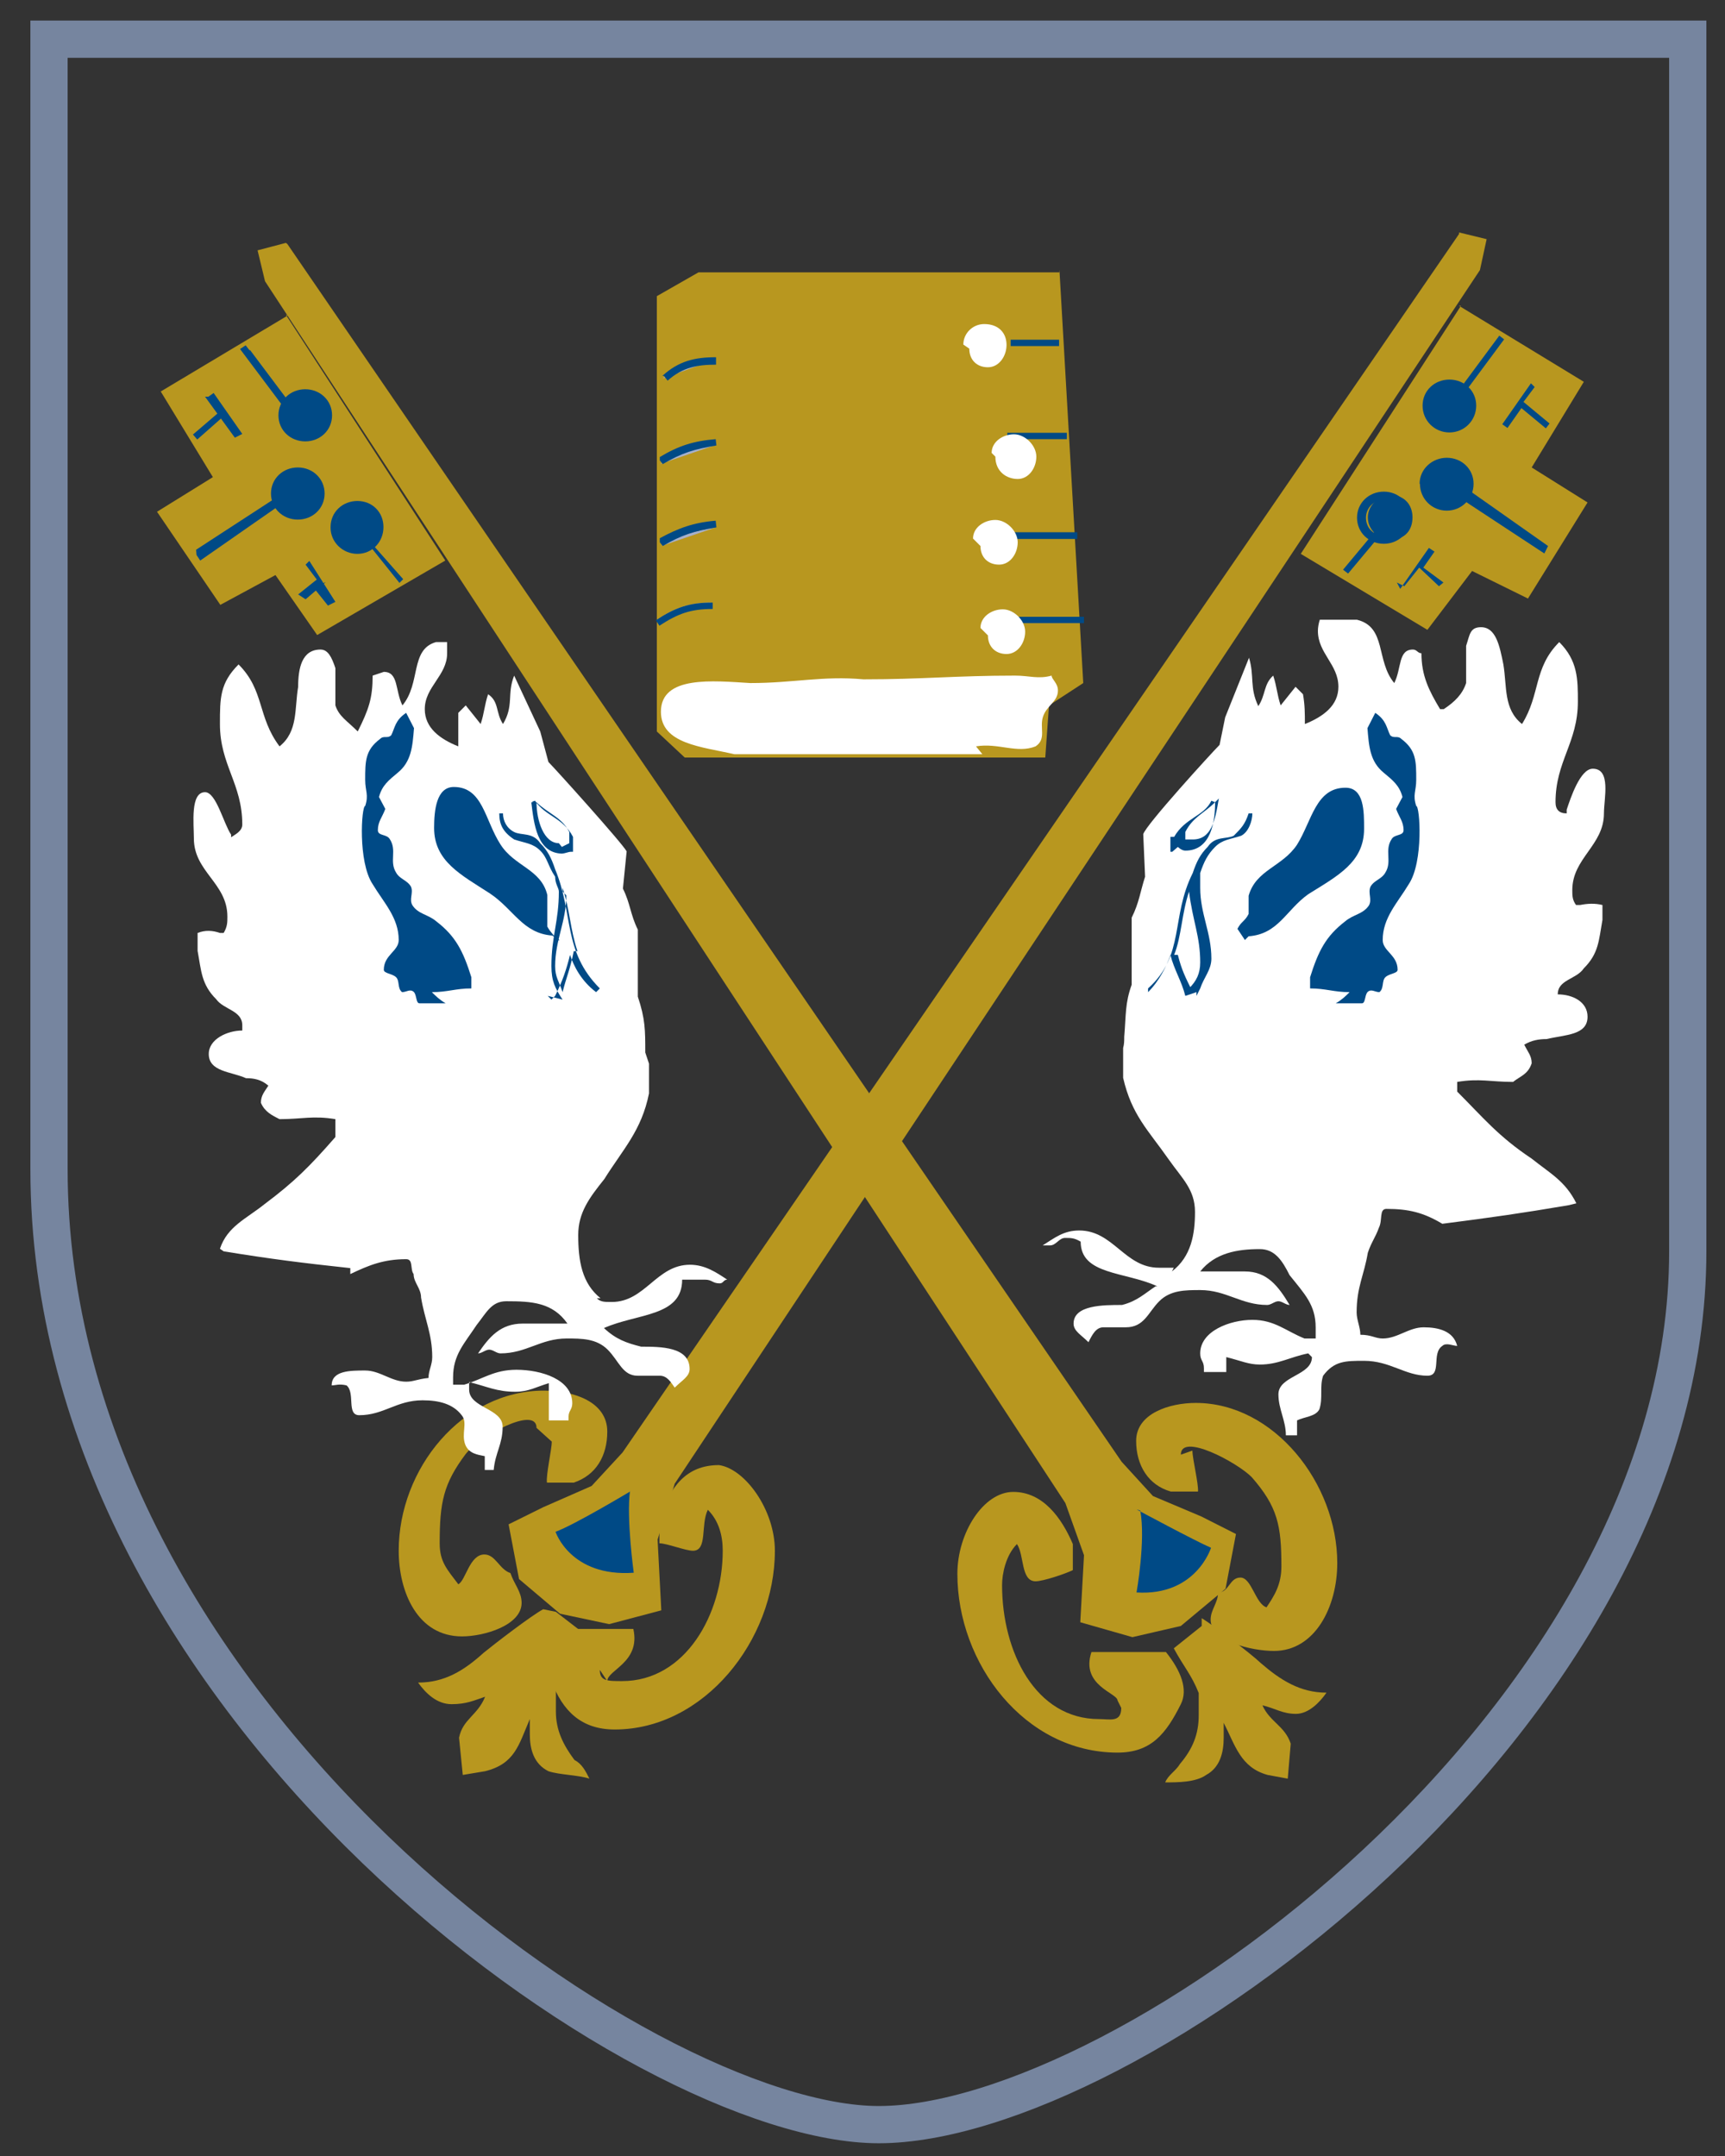 <?xml version="1.0" encoding="UTF-8"?>
<svg width="44px" height="55px" viewBox="0 0 44 55" version="1.1" xmlns="http://www.w3.org/2000/svg" xmlns:xlink="http://www.w3.org/1999/xlink">
    <rect x="0" y="0" width="44" height="55" fill="#333333" stroke="none"/>
    <!-- Generator: Sketch 58 (84663) - https://sketch.com -->
    <title>brighton-college-crest--transparent-bg</title>
    <desc>Created with Sketch.</desc>
    <g id="Symbols" stroke="none" stroke-width="1" fill="none" fill-rule="evenodd">
        <g id="Footer" transform="translate(-139, -41)">
            <g id="Group-5" transform="translate(128, 34)">
                <g id="brighton-college-crest--transparent-bg" transform="translate(12.25, 8)">
                    <path d="M0,28.823 L0,0 L41.8,0 L41.8,30.922 C41.8,42.845 27.455,53.2 21.166,53.2 C15.143,53.2 0,42.626 0,28.823" id="Path" stroke="#76859F" stroke-width="0.95"></path>
                    <path d="M35.967,4.968 L14.63,36.052 L13.841,36.907 L12.606,37.449 L11.723,37.886 L11.989,39.282 L13.034,40.166 L14.288,40.432 L15.618,40.08 L15.523,38.275 L15.96,36.85 L36.499,5.89 L36.67,5.101 L35.967,4.93 M25.773,5.88 L26.381,16.425 L25.507,16.995 L25.412,18.325 L16.216,18.325 L15.504,17.66 L15.504,6.555 L16.568,5.947 L25.783,5.947" id="Shape" fill="#B8971F" fill-rule="nonzero"></path>
                    <path d="M35.967,6.802 L39.149,8.74 L37.819,10.925 L39.244,11.818 L37.724,14.269 L36.299,13.566 L35.159,15.067 L31.929,13.129 L36.014,6.802 M6.089,7.049 L2.85,8.987 L4.18,11.172 L2.755,12.055 L4.37,14.43 L5.776,13.67 L6.84,15.2 L10.108,13.3 L6.042,7.03" id="Shape" fill="#B8971F" fill-rule="nonzero"></path>
                    <path d="M23.807,18.24 L17.48,18.24 C16.663,18.05 15.608,17.983 15.608,17.157 C15.608,16.226 16.938,16.368 17.888,16.425 C19,16.425 19.741,16.235 20.776,16.33 C22.277,16.33 23.132,16.235 24.643,16.235 C25.004,16.235 25.232,16.33 25.574,16.235 C25.574,16.33 25.735,16.425 25.735,16.615 C25.735,16.9 25.45,16.995 25.355,17.28 C25.26,17.565 25.45,17.85 25.165,18.04 C24.69,18.23 24.215,17.945 23.645,18.04" id="Path" fill="#FFFFFF" fill-rule="nonzero"></path>
                    <path d="M35.15,9.357 C35.15,9.044 35.406,8.787 35.72,8.787 C36.033,8.787 36.29,9.044 36.29,9.357 C36.29,9.661 36.033,9.927 35.72,9.927 C35.406,9.927 35.15,9.661 35.15,9.357" id="Path" fill="#004A86" fill-rule="nonzero"></path>
                    <path d="M35.036,9.348 C35.036,8.968 35.34,8.683 35.72,8.683 C36.1,8.683 36.404,8.968 36.404,9.348 C36.404,9.728 36.1,10.032 35.72,10.032 C35.34,10.032 35.036,9.728 35.036,9.348 M35.264,9.348 C35.264,9.604 35.454,9.804 35.72,9.804 C35.976,9.804 36.176,9.614 36.176,9.348 C36.176,9.101 35.986,8.901 35.72,8.901 C35.463,8.901 35.264,9.091 35.264,9.348 M35.074,11.343 C35.074,11.039 35.34,10.773 35.644,10.773 C35.967,10.773 36.214,11.039 36.214,11.343 C36.214,11.656 35.967,11.913 35.644,11.913 C35.34,11.913 35.074,11.656 35.074,11.343" id="Shape" fill="#004A86" fill-rule="nonzero"></path>
                    <path d="M34.96,11.343 C34.96,10.963 35.283,10.678 35.653,10.678 C36.033,10.678 36.337,10.963 36.337,11.343 C36.337,11.723 36.033,12.027 35.653,12.027 C35.273,12.027 34.969,11.723 34.969,11.343 M35.254,11.343 C35.254,11.599 35.444,11.799 35.729,11.799 C36.014,11.799 36.204,11.609 36.204,11.343 C36.204,11.096 36.014,10.896 35.824,10.896 C35.634,10.896 35.349,11.086 35.349,11.343 M33.639,12.198 C33.639,11.894 33.924,11.628 34.209,11.628 C34.589,11.628 34.779,11.894 34.779,12.198 C34.779,12.521 34.589,12.768 34.209,12.768 C33.924,12.768 33.639,12.521 33.639,12.198" id="Shape" fill="#004A86" fill-rule="nonzero"></path>
                    <path d="M33.364,12.207 C33.364,11.827 33.668,11.542 34.048,11.542 C34.428,11.542 34.713,11.827 34.732,12.207 C34.732,12.587 34.418,12.872 34.048,12.872 C33.668,12.872 33.364,12.587 33.364,12.207 M33.592,12.207 C33.592,12.464 33.782,12.663 34.048,12.663 C34.295,12.663 34.504,12.473 34.504,12.207 C34.504,11.96 34.295,11.751 34.048,11.751 C33.796,11.751 33.592,11.956 33.592,12.207" id="Shape" fill="#004A86" fill-rule="nonzero"></path>
                    <path d="M12.825,35.777 C12.825,35.967 12.673,36.632 12.701,36.822 L13.385,36.822 C13.955,36.632 14.24,36.138 14.24,35.52 C14.24,34.76 13.385,34.475 12.625,34.475 C10.535,34.475 8.92,36.47 8.92,38.56 C8.92,39.605 9.395,40.745 10.535,40.745 C11.105,40.745 12.055,40.46 12.055,39.89 C12.055,39.605 11.865,39.415 11.77,39.13 C11.485,39.035 11.39,38.655 11.105,38.655 C10.725,38.655 10.63,39.32 10.44,39.415 C10.155,39.035 9.965,38.845 9.965,38.37 C9.965,37.325 10.06,36.85 10.63,36.09 C11.01,35.615 12.435,34.855 12.435,35.425 M14.24,41.885 C14.24,41.6 15.095,41.41 14.905,40.555 L13.195,40.555 C12.72,40.935 12.625,41.41 12.815,41.885 C13.1,42.645 13.575,43.12 14.43,43.12 C16.71,43.12 18.515,40.84 18.515,38.56 C18.515,37.515 17.755,36.47 17.09,36.375 C16.235,36.375 15.855,36.945 15.57,37.705 L15.57,38.37 C15.76,38.37 16.235,38.56 16.425,38.56 C16.805,38.56 16.615,37.895 16.805,37.515 C17.09,37.8 17.185,38.18 17.185,38.56 C17.185,40.175 16.235,41.885 14.62,41.885 C14.24,41.885 14.05,41.885 14.05,41.6" id="Shape" fill="#B8971F" fill-rule="nonzero"></path>
                    <path d="M12.606,40.052 C12.302,40.213 11.352,40.945 11.086,41.163 C10.592,41.61 10.098,41.923 9.414,41.923 C9.604,42.189 9.889,42.474 10.269,42.474 C10.649,42.474 10.839,42.379 11.124,42.284 C10.934,42.759 10.554,42.854 10.459,43.329 L10.554,44.279 L11.124,44.184 C11.884,43.994 11.979,43.519 12.264,42.854 L12.264,43.234 C12.264,43.614 12.359,43.994 12.739,44.184 C13.024,44.279 13.499,44.279 13.784,44.374 C13.689,44.184 13.594,43.994 13.404,43.899 C13.119,43.519 12.929,43.139 12.929,42.664 L12.929,41.8 C13.119,41.325 13.309,41.078 13.594,40.631 L12.929,40.118 M6.08,5.225 L27.36,36.29 L28.158,37.164 L29.393,37.686 L30.276,38.133 L30.01,39.529 L28.87,40.479 L27.635,40.764 L26.305,40.384 L26.4,38.674 L25.925,37.344 L5.51,6.175 L5.32,5.386 L6.042,5.196" id="Shape" fill="#B8971F" fill-rule="nonzero"></path>
                    <path d="M29.165,36.005 C29.165,36.214 29.326,36.86 29.307,37.05 L28.614,37.05 C28.044,36.888 27.73,36.385 27.73,35.758 C27.73,35.055 28.585,34.789 29.25,34.789 C31.245,34.789 32.86,36.841 32.86,38.874 C32.86,39.995 32.29,41.116 31.245,41.116 C30.675,41.116 29.63,40.869 29.63,40.318 C29.63,40.061 29.82,39.89 29.82,39.624 C30.105,39.624 30.105,39.244 30.39,39.244 C30.675,39.244 30.77,39.909 31.055,40.004 C31.245,39.719 31.435,39.434 31.435,38.959 C31.435,37.914 31.34,37.439 30.675,36.679 C30.295,36.299 28.87,35.539 28.87,36.109 M27.255,42.379 C27.255,42.189 26.305,41.999 26.59,41.144 L28.49,41.144 C28.87,41.619 29.06,42.094 28.87,42.474 C28.49,43.234 28.11,43.709 27.255,43.709 C24.88,43.709 23.17,41.429 23.17,39.149 C23.17,38.104 23.835,37.059 24.595,37.059 C25.355,37.059 25.83,37.724 26.115,38.389 L26.115,39.054 C25.925,39.149 25.355,39.339 25.165,39.339 C24.785,39.339 24.88,38.674 24.69,38.389 C24.405,38.674 24.31,39.149 24.31,39.434 C24.31,41.144 25.165,42.854 26.78,42.854 C27.065,42.854 27.35,42.949 27.35,42.569" id="Shape" fill="#B8971F" fill-rule="nonzero"></path>
                    <path d="M29.402,40.28 C29.687,40.451 30.656,41.182 30.903,41.42 C31.407,41.857 31.91,42.18 32.585,42.18 C32.414,42.427 32.129,42.721 31.806,42.721 C31.464,42.721 31.274,42.579 30.951,42.503 C31.141,42.93 31.521,43.025 31.673,43.481 L31.597,44.374 L31.084,44.279 C30.39,44.089 30.257,43.519 29.963,42.949 L29.963,43.329 C29.963,43.709 29.868,44.089 29.516,44.279 C29.25,44.469 28.794,44.469 28.471,44.469 C28.547,44.279 28.737,44.184 28.851,43.994 C29.174,43.614 29.326,43.234 29.326,42.759 L29.326,42.189 C29.136,41.714 28.946,41.524 28.69,41.049 L29.402,40.479" id="Path" fill="#B8971F" fill-rule="nonzero"></path>
                    <path d="M5.966,9.595 C5.966,9.281 6.222,9.025 6.536,9.025 C6.849,9.025 7.106,9.281 7.106,9.595 C7.106,9.908 6.849,10.165 6.536,10.165 C6.222,10.165 5.966,9.908 5.966,9.595" id="Path" fill="#004A86" fill-rule="nonzero"></path>
                    <path d="M5.852,9.595 C5.852,9.215 6.156,8.93 6.536,8.93 C6.916,8.93 7.22,9.215 7.22,9.595 C7.22,9.975 6.916,10.26 6.536,10.26 C6.156,10.26 5.852,9.975 5.852,9.595 M6.08,9.595 C6.08,9.842 6.27,10.051 6.536,10.051 C6.792,10.051 6.992,9.842 6.992,9.595 C6.992,9.348 6.802,9.139 6.536,9.139 C6.284,9.139 6.08,9.343 6.08,9.595 M5.776,11.59 C5.776,11.276 6.032,11.02 6.346,11.02 C6.659,11.02 6.916,11.276 6.916,11.59 C6.916,11.903 6.659,12.16 6.346,12.16 C6.032,12.16 5.776,11.903 5.776,11.59" id="Shape" fill="#004A86" fill-rule="nonzero"></path>
                    <path d="M5.662,11.59 C5.662,11.21 5.966,10.925 6.346,10.925 C6.726,10.925 7.03,11.21 7.03,11.59 C7.03,11.97 6.726,12.255 6.346,12.255 C5.966,12.255 5.662,11.97 5.662,11.59 M5.89,11.59 C5.89,11.837 6.08,12.046 6.346,12.046 C6.602,12.046 6.802,11.837 6.802,11.59 C6.802,11.343 6.612,11.134 6.346,11.134 C6.089,11.134 5.89,11.324 5.89,11.59 M7.296,12.445 C7.296,12.141 7.552,11.875 7.866,11.875 C8.179,11.875 8.436,12.141 8.436,12.445 C8.436,12.768 8.179,13.015 7.866,13.015 C7.552,13.015 7.296,12.768 7.296,12.445" id="Shape" fill="#004A86" fill-rule="nonzero"></path>
                    <path d="M7.182,12.445 C7.182,12.065 7.486,11.78 7.866,11.78 C8.246,11.78 8.531,12.065 8.531,12.445 C8.531,12.825 8.246,13.129 7.866,13.129 C7.486,13.129 7.182,12.825 7.182,12.464 M7.4,12.464 C7.4,12.701 7.59,12.901 7.78,12.91 C7.97,12.815 8.255,12.625 8.255,12.435 C8.255,12.15 8.065,11.96 7.78,11.96 C7.495,11.96 7.305,12.15 7.305,12.435" id="Shape" fill="#004A86" fill-rule="nonzero"></path>
                    <path d="M5.063,7.98 L6.203,9.5 M4.94,7.856 L6.08,9.376 M8.93,13.822 L8.113,12.853 M4.123,9.053 L4.864,10.098 M3.724,10.146 L4.389,9.576 M3.819,13.091 L5.842,11.732 M6.735,13.252 L7.4,14.297 M6.45,14.25 L7.02,13.775 M37.05,7.6 L35.91,9.148 M38.19,12.853 L36.166,11.485 M38.275,9.87 L37.61,9.3 M37.8,8.825 L37.04,9.87 M35.33,13.955 L34.76,13.48 M35.045,13.005 L34.285,14.05 M32.765,13.575 L33.525,12.53 M25.65,9.975 L24.13,9.975 M25.935,12.54 L24.13,12.54 M25.65,7.695 L24.415,7.695 M26.296,14.753 L24.301,14.753 M16.891,14.373 C16.321,14.373 15.941,14.516 15.485,14.829 M16.967,8.179 C16.435,8.179 16.055,8.274 15.656,8.654 M16.967,10.364 C16.397,10.459 16.064,10.554 15.58,10.839 M17.005,12.454 C16.435,12.549 16.102,12.644 15.618,12.929" id="Shape" fill="#A6B0CB" fill-rule="nonzero"></path>
                    <path d="M15.485,14.82 C15.96,14.506 16.34,14.364 16.929,14.373 L16.929,14.535 C16.359,14.535 16.036,14.658 15.57,14.962 L15.475,14.82 L15.485,14.82 Z M24.348,14.896 L26.4,14.896 L26.4,14.734 L24.31,14.734 L24.31,14.924 L24.348,14.896 Z M7.058,13.851 L6.545,14.288 L6.355,14.164 L6.83,13.784 L6.545,13.404 L6.64,13.309 L7.305,14.354 L7.115,14.449 L6.735,13.974 L7.058,13.851 Z M34.466,14.022 L35.197,12.977 L35.34,13.072 L35.055,13.48 L35.568,13.86 L35.454,13.955 L34.95,13.48 L34.57,13.955 L34.38,13.86 L34.466,14.022 Z M8.056,12.92 L8.179,12.806 L9.034,13.775 L8.939,13.87 L8.179,12.92 L8.056,12.92 Z M33.012,13.528 L33.82,12.559 L33.953,12.654 L33.136,13.632 L33.012,13.537 L33.012,13.528 Z M3.752,13.024 L5.795,11.694 L5.89,11.884 L3.857,13.3 L3.762,13.157 L3.752,13.024 Z M36.119,11.599 L36.214,11.504 L38.237,12.929 L38.142,13.119 L36.119,11.789 L36.119,11.599 Z M15.58,12.73 C16.055,12.473 16.435,12.331 17.005,12.283 L17.024,12.454 C16.454,12.549 16.14,12.644 15.656,12.929 L15.58,12.834 L15.58,12.73 Z M24.443,12.749 L26.229,12.749 L26.229,12.578 L24.519,12.578 L24.519,12.749 L24.443,12.749 Z M15.58,10.659 C16.055,10.374 16.435,10.25 17.005,10.203 L17.024,10.364 C16.454,10.459 16.14,10.554 15.656,10.839 L15.58,10.744 L15.58,10.659 Z M3.667,10.089 L4.332,9.519 L4.427,9.642 L3.781,10.212 L3.667,10.079 L3.667,10.089 Z M24.443,10.203 L25.963,10.203 L25.963,10.041 L24.443,10.041 L24.443,10.203 Z M4.066,9.12 L4.199,9.025 L4.93,10.07 L4.74,10.165 L3.98,9.12 L4.066,9.12 Z M37.582,9.376 L37.202,9.918 L37.069,9.823 L37.8,8.778 L37.895,8.873 L37.61,9.253 L38.275,9.804 L38.18,9.927 L37.515,9.376 L37.582,9.376 Z M6.042,9.424 L6.013,9.424 L4.873,7.904 L5.016,7.809 L5.111,7.932 L5.13,7.932 L6.27,9.452 L6.127,9.547 L6.032,9.424 L6.042,9.424 Z M35.853,9.101 L36.993,7.562 L37.116,7.657 L35.976,9.196 L35.853,9.101 Z M15.646,8.588 C16.064,8.208 16.473,8.113 17.014,8.113 L17.014,8.303 C16.539,8.303 16.159,8.369 15.779,8.711 L15.684,8.588 L15.646,8.588 Z M24.529,7.828 L25.764,7.828 L25.764,7.666 L24.529,7.666 L24.529,7.837 L24.529,7.828 Z" id="Shape" fill="#004A86" fill-rule="nonzero"></path>
                    <path d="M23.322,7.79 C23.322,7.505 23.56,7.267 23.854,7.267 C24.234,7.267 24.424,7.505 24.424,7.799 C24.424,8.084 24.234,8.369 23.949,8.369 C23.664,8.369 23.474,8.179 23.474,7.894 M23.569,12.739 C23.569,12.454 23.854,12.264 24.139,12.264 C24.424,12.264 24.709,12.549 24.709,12.834 C24.709,13.119 24.519,13.404 24.234,13.404 C23.949,13.404 23.759,13.214 23.759,12.929 M23.759,15.019 C23.759,14.734 24.044,14.544 24.329,14.544 C24.614,14.544 24.899,14.829 24.899,15.114 C24.899,15.399 24.709,15.684 24.424,15.684 C24.139,15.684 23.949,15.494 23.949,15.209 M24.044,10.554 C24.044,10.269 24.329,10.079 24.614,10.079 C24.899,10.079 25.184,10.364 25.184,10.649 C25.184,10.934 24.994,11.219 24.709,11.219 C24.424,11.219 24.139,11.029 24.139,10.649 M12.739,18.439 C12.929,18.629 14.639,20.529 14.734,20.719 L14.639,21.669 C14.829,22.049 14.829,22.334 15.019,22.714 L15.019,24.424 C15.209,24.994 15.209,25.279 15.209,25.849 L15.304,26.134 L15.304,26.894 C15.114,27.844 14.639,28.319 14.164,29.079 C13.784,29.554 13.499,29.934 13.499,30.504 C13.499,31.169 13.594,31.739 14.069,32.119 L13.974,32.119 C14.069,32.214 14.164,32.214 14.354,32.214 C15.209,32.214 15.494,31.264 16.349,31.264 C16.729,31.264 17.014,31.454 17.299,31.644 C17.204,31.644 17.204,31.739 17.109,31.739 C16.919,31.739 16.919,31.644 16.729,31.644 L16.15,31.644 C16.15,32.594 15.01,32.499 14.155,32.879 C14.459,33.164 14.725,33.259 15.105,33.354 C15.599,33.354 16.34,33.354 16.34,33.924 C16.34,34.114 16.15,34.209 15.96,34.399 C15.865,34.266 15.77,34.095 15.58,34.095 L15.01,34.095 C14.63,34.095 14.535,33.715 14.25,33.43 C13.965,33.145 13.585,33.145 13.205,33.145 C12.54,33.145 12.179,33.525 11.514,33.525 C11.419,33.525 11.324,33.43 11.229,33.43 C11.134,33.43 11.039,33.525 10.944,33.525 C11.229,33.107 11.514,32.765 12.084,32.765 L13.224,32.765 C12.844,32.224 12.312,32.195 11.666,32.195 C11.286,32.195 11.162,32.48 10.906,32.803 C10.592,33.278 10.307,33.563 10.307,34.133 L10.307,34.323 L10.592,34.323 C11.067,34.181 11.352,33.943 11.922,33.943 C12.559,33.943 13.347,34.19 13.347,34.798 C13.347,34.96 13.252,34.988 13.252,35.14 L13.252,35.235 L12.749,35.235 L12.749,34.285 C12.426,34.38 12.236,34.504 11.894,34.504 C11.419,34.504 11.181,34.371 10.716,34.257 L10.716,34.447 C10.716,34.922 11.571,34.922 11.571,35.397 C11.571,35.843 11.381,36.062 11.343,36.499 L11.115,36.499 L11.115,36.622 L11.115,36.147 C10.925,36.109 10.716,36.081 10.621,35.862 C10.507,35.577 10.687,35.292 10.526,35.102 C10.307,34.817 9.956,34.722 9.528,34.722 C8.863,34.722 8.54,35.102 7.913,35.102 C7.581,35.102 7.818,34.532 7.59,34.342 C7.4,34.295 7.305,34.342 7.21,34.342 C7.21,33.962 7.685,33.962 8.065,33.962 C8.445,33.962 8.73,34.247 9.11,34.247 C9.3,34.247 9.395,34.181 9.68,34.152 C9.68,33.962 9.775,33.82 9.775,33.62 C9.775,33.031 9.585,32.67 9.49,32.1 C9.49,31.863 9.3,31.72 9.3,31.502 C9.205,31.378 9.3,31.122 9.11,31.122 C8.54,31.122 8.16,31.274 7.685,31.502 L7.685,31.35 C6.45,31.217 5.69,31.122 4.455,30.922 L4.36,30.856 C4.55,30.286 5.025,30.096 5.5,29.716 C6.26,29.146 6.64,28.766 7.305,28.006 L7.305,27.55 C6.735,27.455 6.45,27.55 5.88,27.55 C5.69,27.455 5.5,27.36 5.405,27.132 C5.405,26.942 5.5,26.847 5.595,26.695 C5.405,26.533 5.215,26.505 5.025,26.505 C4.645,26.334 4.075,26.343 4.075,25.887 C4.075,25.507 4.55,25.289 4.93,25.289 L4.93,25.156 C4.93,24.776 4.455,24.757 4.265,24.491 C3.885,24.111 3.885,23.769 3.79,23.256 L3.79,22.8 C3.98,22.724 4.17,22.733 4.36,22.8 L4.455,22.8 C4.55,22.638 4.55,22.534 4.55,22.382 C4.55,21.527 3.695,21.242 3.695,20.387 C3.695,20.007 3.6,19.209 3.98,19.209 C4.265,19.209 4.455,20.016 4.645,20.292 L4.645,20.358 C4.74,20.292 4.93,20.206 4.93,20.035 C4.93,18.99 4.36,18.515 4.36,17.47 C4.36,16.805 4.36,16.425 4.835,15.95 C5.5,16.615 5.31,17.28 5.88,18.04 C6.355,17.66 6.26,17.09 6.355,16.52 C6.355,16.045 6.45,15.57 6.925,15.57 C7.115,15.57 7.21,15.76 7.305,16.045 L7.305,16.995 C7.4,17.28 7.59,17.375 7.875,17.66 C8.16,17.09 8.255,16.805 8.255,16.235 L8.54,16.14 C8.92,16.14 8.825,16.615 9.015,16.995 C9.49,16.425 9.205,15.57 9.87,15.38 L10.155,15.38 L10.155,15.665 C10.155,16.235 9.585,16.52 9.585,17.09 C9.585,17.565 9.965,17.85 10.44,18.04 L10.44,17.185 L10.63,16.995 L11.01,17.47 C11.105,17.185 11.105,16.995 11.2,16.71 C11.485,16.9 11.39,17.185 11.58,17.47 C11.865,16.995 11.675,16.71 11.865,16.235 L12.53,17.66" id="Shape" fill="#FFFFFF" fill-rule="nonzero"></path>
                    <path d="M12.35,19.456 C12.635,19.874 13.081,19.912 13.319,20.368 L13.319,20.681 C13.224,20.681 13.167,20.719 13.081,20.719 C12.511,20.719 12.416,20.054 12.35,19.484" id="Path" fill="#FFFFFF" fill-rule="nonzero"></path>
                    <path d="M12.302,19.475 L12.35,19.456 L12.302,19.456 L12.397,19.427 C12.663,19.826 13.11,19.855 13.366,20.349 L13.366,20.729 L13.319,20.729 C13.243,20.729 13.186,20.767 13.081,20.776 C12.445,20.757 12.369,20.016 12.302,19.465 M13.081,20.605 L13.271,20.51 L13.271,20.225 C13.081,19.845 12.72,19.75 12.435,19.465 C12.435,19.94 12.625,20.51 13.005,20.51 M13.1,24.5 C12.91,24.215 12.815,24.025 12.815,23.645 C12.815,22.885 13.005,22.505 13.005,21.745 C13.005,21.65 12.91,21.555 12.91,21.365 C12.72,21.08 12.72,20.89 12.53,20.7 C12.34,20.51 12.15,20.51 11.865,20.415 C11.58,20.225 11.485,20.035 11.485,19.75 L11.58,19.75 C11.58,19.94 11.675,20.13 11.865,20.225 C12.055,20.32 12.34,20.225 12.53,20.51 C12.72,20.7 12.815,20.89 12.91,21.175 C13.385,22.315 13.1,23.265 14.05,24.215 L13.955,24.31 C13.575,24.025 13.385,23.645 13.29,23.36 C13.195,23.74 13.1,24.025 12.91,24.405 L12.815,24.5 L12.72,24.405 L13.1,24.5 Z M13.195,21.84 C13.195,22.505 12.91,22.98 12.91,23.645 C12.91,23.93 13.005,24.025 13.1,24.31 C13.195,23.93 13.29,23.74 13.385,23.265 L13.48,23.265 C13.29,22.695 13.29,22.22 13.1,21.65 L13.1,21.745 L13.195,21.84 Z" id="Shape" fill="#004A86" fill-rule="nonzero"></path>
                    <path d="M12.977,22.99 C12.882,22.857 12.787,22.781 12.711,22.638 L12.711,21.831 C12.549,21.166 11.875,21.109 11.514,20.539 C11.115,19.921 11.067,19.076 10.326,19.076 C9.88,19.076 9.823,19.674 9.823,20.121 C9.823,20.976 10.516,21.318 11.248,21.793 C11.856,22.201 12.084,22.809 12.834,22.866 L13.024,22.98" id="Path" fill="#004A86" fill-rule="nonzero"></path>
                    <path d="M9.31,17.575 C9.272,18.05 9.243,18.43 8.892,18.715 C8.664,18.905 8.493,19.038 8.417,19.332 L8.578,19.636 C8.502,19.845 8.388,19.959 8.388,20.178 C8.388,20.33 8.616,20.273 8.692,20.406 C8.882,20.691 8.673,20.976 8.854,21.261 C8.949,21.432 9.139,21.451 9.234,21.622 C9.3,21.783 9.177,21.945 9.272,22.097 C9.424,22.325 9.671,22.325 9.88,22.505 C10.374,22.885 10.564,23.265 10.773,23.93 L10.773,24.215 C10.374,24.215 10.165,24.31 9.766,24.31 C9.861,24.405 9.956,24.5 10.117,24.595 L9.452,24.595 C9.357,24.595 9.386,24.405 9.31,24.31 C9.215,24.215 9.12,24.31 9.006,24.31 C8.882,24.215 8.949,24.025 8.854,23.93 C8.759,23.835 8.54,23.835 8.54,23.74 C8.54,23.36 8.92,23.265 8.92,22.98 C8.92,22.41 8.54,22.03 8.255,21.555 C7.875,20.985 7.97,19.56 8.065,19.56 C8.16,19.275 8.065,19.18 8.065,18.895 C8.065,18.42 8.065,18.135 8.445,17.85 C8.54,17.755 8.635,17.85 8.73,17.755 C8.825,17.565 8.825,17.375 9.11,17.185" id="Path" fill="#004A86" fill-rule="nonzero"></path>
                    <path d="M29.697,19.456 C29.412,19.874 28.965,19.912 28.747,20.368 L28.747,20.681 C28.823,20.681 28.88,20.719 28.965,20.719 C29.535,20.719 29.63,20.054 29.63,19.484" id="Path" fill="#FFFFFF" fill-rule="nonzero"></path>
                    <path d="M28.728,20.729 L28.68,20.729 L28.68,20.349 C28.87,19.855 29.345,19.826 29.63,19.427 L29.725,19.465 C29.63,19.94 29.535,20.7 28.965,20.7 C28.775,20.7 28.775,20.605 28.68,20.605 M29.535,19.465 C29.25,19.75 28.87,19.845 28.68,20.225 L28.68,20.415 L28.87,20.415 C29.25,20.415 29.44,19.94 29.44,19.37 M28.775,24.595 C28.585,24.215 28.49,23.93 28.395,23.55 C28.3,23.835 28.11,24.215 27.825,24.5 L27.73,24.405 C28.585,23.455 28.3,22.505 28.775,21.365 C28.87,21.08 28.965,20.89 29.155,20.605 C29.44,20.32 29.63,20.415 29.915,20.32 C30.105,20.13 30.2,20.035 30.295,19.75 L30.39,19.75 C30.39,19.94 30.295,20.225 30.01,20.32 C29.82,20.415 29.535,20.32 29.44,20.51 C29.25,20.7 29.155,20.89 29.06,21.175 C28.965,21.27 28.965,21.365 28.965,21.555 C28.965,22.22 29.155,22.6 29.155,23.36 C29.155,23.645 28.965,23.835 28.87,24.12 L28.775,24.215 L28.68,24.025 L28.775,24.595 Z M28.775,24.405 C28.87,24.12 28.965,24.025 28.965,23.74 C29.06,22.98 28.775,22.6 28.775,21.84 C28.585,22.505 28.585,22.98 28.395,23.55 L28.49,23.55 C28.585,23.93 28.68,24.215 28.87,24.5 L28.775,24.405 Z" id="Shape" fill="#004A86" fill-rule="nonzero"></path>
                    <path d="M29.07,22.99 C29.165,22.857 29.26,22.781 29.336,22.638 L29.336,21.831 C29.497,21.166 30.172,21.109 30.542,20.539 C30.941,19.921 30.989,19.076 31.72,19.076 C32.1,19.076 32.195,19.674 32.195,20.121 C32.195,20.976 31.435,21.318 30.77,21.793 C30.105,22.201 29.915,22.809 29.155,22.866 L28.965,22.98" id="Path" fill="#004A86" fill-rule="nonzero"></path>
                    <path d="M32.737,17.575 C32.775,18.05 32.813,18.43 33.155,18.715 C33.383,18.905 33.554,19.038 33.63,19.332 L33.468,19.636 C33.544,19.845 33.658,19.959 33.658,20.178 C33.658,20.33 33.43,20.273 33.354,20.406 C33.164,20.691 33.449,20.976 33.259,21.261 C33.164,21.432 32.974,21.451 32.879,21.622 C32.879,21.783 32.974,21.945 32.879,22.097 C32.784,22.325 32.499,22.325 32.309,22.505 C31.834,22.885 31.644,23.265 31.454,23.93 L31.454,24.215 C31.834,24.215 32.119,24.31 32.499,24.31 L32.214,24.595 L32.879,24.595 C32.974,24.595 32.974,24.405 33.069,24.31 C33.164,24.215 33.259,24.31 33.354,24.31 C33.544,24.215 33.449,24.025 33.544,23.93 C33.639,23.835 33.924,23.835 33.924,23.74 C33.924,23.36 33.449,23.265 33.449,22.98 C33.449,22.41 33.734,22.03 34.019,21.555 C34.589,20.7 34.969,20.13 35.064,19.18 C34.874,19.18 34.779,19.275 34.494,19.275 C34.399,19.275 34.494,19.18 34.399,19.085 L34.494,19.37 L34.209,19.465 L34.209,18.8 C34.209,18.325 34.209,18.04 33.829,17.755 C33.734,17.66 33.639,17.66 33.544,17.565 C33.449,17.375 33.449,17.185 33.164,16.995" id="Path" fill="#004A86" fill-rule="nonzero"></path>
                    <path d="M29.858,18.002 C29.668,18.192 27.958,20.064 27.911,20.282 L27.958,21.365 C27.835,21.745 27.806,22.03 27.616,22.41 L27.616,24.12 C27.445,24.595 27.474,24.88 27.426,25.45 C27.426,25.545 27.426,25.64 27.398,25.735 L27.398,26.495 C27.616,27.445 28.034,27.825 28.566,28.585 C28.899,29.06 29.231,29.345 29.231,29.915 C29.231,30.485 29.136,31.055 28.642,31.435 L28.69,31.34 L28.31,31.34 C27.436,31.34 27.151,30.39 26.277,30.39 C25.878,30.39 25.65,30.58 25.346,30.77 L25.536,30.77 C25.688,30.77 25.764,30.58 25.916,30.58 C26.077,30.58 26.153,30.58 26.315,30.675 C26.315,31.53 27.455,31.435 28.272,31.815 L28.224,31.815 C27.939,32.005 27.749,32.195 27.369,32.29 C26.894,32.29 26.134,32.29 26.134,32.765 C26.134,32.955 26.324,33.05 26.514,33.24 C26.609,33.05 26.704,32.86 26.894,32.86 L27.464,32.86 C27.939,32.86 28.034,32.48 28.319,32.195 C28.604,31.91 28.984,31.91 29.364,31.91 C30.029,31.91 30.409,32.29 31.074,32.29 C31.169,32.29 31.264,32.195 31.359,32.195 C31.454,32.195 31.549,32.29 31.644,32.29 C31.359,31.815 31.074,31.435 30.504,31.435 L29.364,31.435 C29.744,30.96 30.314,30.865 30.884,30.865 C31.264,30.865 31.454,31.15 31.644,31.53 C32.024,32.005 32.309,32.29 32.309,32.86 L32.309,33.145 L32.024,33.145 C31.549,32.955 31.264,32.67 30.694,32.67 C30.124,32.67 29.364,32.955 29.364,33.525 C29.364,33.715 29.459,33.715 29.459,33.905 L29.459,34 L30.029,34 L30.029,33.62 C30.409,33.715 30.599,33.81 30.884,33.81 C31.359,33.81 31.644,33.62 32.119,33.525 L32.214,33.62 C32.214,34.095 31.359,34.095 31.359,34.57 C31.359,34.95 31.549,35.235 31.549,35.615 L31.834,35.615 L31.834,35.71 L31.834,35.235 C32.024,35.14 32.309,35.14 32.404,34.95 C32.499,34.665 32.404,34.38 32.499,34.095 C32.784,33.715 33.069,33.715 33.544,33.715 C34.209,33.715 34.589,34.095 35.159,34.095 C35.539,34.095 35.254,33.525 35.539,33.335 C35.634,33.24 35.824,33.335 35.919,33.335 C35.824,32.955 35.444,32.86 35.064,32.86 C34.684,32.86 34.399,33.145 34.019,33.145 C33.829,33.145 33.734,33.05 33.449,33.05 C33.449,32.86 33.354,32.67 33.354,32.48 C33.354,31.834 33.544,31.53 33.639,30.96 C33.734,30.675 33.829,30.58 33.924,30.314 C34.019,30.124 33.924,29.839 34.114,29.839 C34.684,29.839 35.064,29.934 35.539,30.219 C36.869,30.048 37.534,29.953 38.769,29.744 L38.959,29.697 C38.674,29.127 38.294,28.937 37.819,28.557 C36.964,27.987 36.584,27.512 35.919,26.847 L35.919,26.6 C36.489,26.505 36.774,26.6 37.344,26.6 C37.534,26.448 37.724,26.41 37.819,26.125 C37.819,25.935 37.724,25.84 37.629,25.65 C37.819,25.536 38.009,25.507 38.199,25.507 C38.674,25.393 39.244,25.412 39.244,24.937 C39.244,24.557 38.864,24.367 38.484,24.367 C38.484,23.987 38.959,23.987 39.149,23.702 C39.529,23.322 39.529,22.999 39.624,22.467 L39.624,22.087 C39.434,22.04 39.244,22.049 39.054,22.087 L38.95,22.087 C38.855,21.954 38.855,21.85 38.855,21.707 C38.855,20.89 39.662,20.567 39.662,19.75 C39.662,19.37 39.852,18.61 39.377,18.61 C39.054,18.61 38.807,19.37 38.712,19.655 L38.712,19.75 C38.522,19.75 38.427,19.655 38.427,19.465 C38.427,18.42 38.997,17.945 38.997,16.9 C38.997,16.33 38.997,15.855 38.522,15.38 C37.857,16.045 38.047,16.71 37.572,17.47 C37.097,17.09 37.192,16.52 37.097,15.95 C37.002,15.475 36.907,15 36.527,15 C36.242,15 36.242,15.19 36.147,15.475 L36.147,16.425 C36.052,16.71 35.862,16.9 35.577,17.09 L35.482,17.09 C35.197,16.615 35.007,16.235 35.007,15.665 C34.912,15.665 34.893,15.57 34.789,15.57 C34.409,15.57 34.504,16.045 34.314,16.425 C33.839,15.855 34.124,15 33.364,14.81 L32.414,14.81 C32.385,14.905 32.366,15 32.366,15.095 C32.366,15.665 32.889,15.95 32.889,16.52 C32.889,16.995 32.509,17.28 32.034,17.47 C32.034,17.185 32.034,16.995 31.986,16.71 L31.796,16.52 L31.416,16.995 C31.321,16.71 31.321,16.52 31.226,16.235 C30.979,16.454 31.036,16.729 30.846,17.014 C30.618,16.539 30.751,16.254 30.609,15.779 L30.001,17.299" id="Path" fill="#FFFFFF" fill-rule="nonzero"></path>
                    <path d="M29.621,19.456 C29.336,19.874 28.899,19.912 28.671,20.368 L28.671,20.681 C28.747,20.681 28.804,20.719 28.899,20.719 C29.469,20.719 29.564,20.054 29.621,19.484" id="Path" fill="#FFFFFF" fill-rule="nonzero"></path>
                    <path d="M28.652,20.729 L28.604,20.729 L28.604,20.349 L28.699,20.349 C28.984,19.855 29.459,19.826 29.649,19.427 L29.744,19.465 C29.744,19.94 29.649,20.7 28.984,20.7 C28.889,20.7 28.794,20.605 28.794,20.605 M29.744,19.465 C29.459,19.75 29.174,19.845 28.984,20.225 L28.984,20.415 L29.174,20.415 C29.649,20.415 29.744,19.94 29.839,19.37 M28.984,24.405 C28.889,24.025 28.699,23.74 28.604,23.36 C28.509,23.645 28.319,24.025 28.034,24.31 L28.034,24.215 C28.984,23.36 28.604,22.41 29.174,21.27 C29.269,20.985 29.364,20.795 29.554,20.605 C29.744,20.32 30.029,20.415 30.219,20.32 C30.409,20.13 30.504,20.035 30.599,19.75 L30.694,19.75 C30.694,19.94 30.599,20.225 30.409,20.32 C30.124,20.415 29.934,20.415 29.744,20.605 C29.554,20.795 29.459,20.985 29.364,21.27 L29.364,21.65 C29.364,22.315 29.649,22.79 29.649,23.455 C29.649,23.74 29.459,23.93 29.364,24.215 L29.269,24.405 L29.269,24.31 L28.984,24.405 Z M29.079,24.215 C29.269,24.025 29.364,23.835 29.364,23.55 C29.364,22.885 29.174,22.505 29.079,21.745 C28.889,22.315 28.889,22.885 28.699,23.36 L28.794,23.36 C28.889,23.74 28.984,23.93 29.174,24.31 L29.079,24.215 Z M30.314,22.695 C30.409,22.505 30.504,22.505 30.599,22.315 L30.599,21.85 C30.789,21.185 31.454,21.118 31.834,20.548 C32.214,19.94 32.309,19.095 33.069,19.095 C33.544,19.095 33.544,19.693 33.544,20.14 C33.544,20.995 32.879,21.337 32.119,21.812 C31.549,22.22 31.359,22.828 30.599,22.885 L30.504,22.98" id="Shape" fill="#004A86" fill-rule="nonzero"></path>
                    <path d="M33.63,17.575 C33.668,18.05 33.696,18.43 34.048,18.715 C34.276,18.905 34.447,19.038 34.523,19.332 L34.361,19.636 C34.437,19.845 34.551,19.959 34.551,20.178 C34.551,20.33 34.323,20.273 34.247,20.406 C34.057,20.691 34.266,20.976 34.086,21.261 C33.991,21.432 33.801,21.451 33.706,21.622 C33.639,21.783 33.753,21.945 33.668,22.097 C33.516,22.325 33.269,22.325 33.06,22.505 C32.566,22.885 32.376,23.265 32.167,23.93 L32.167,24.215 C32.566,24.215 32.775,24.31 33.174,24.31 C33.079,24.405 32.984,24.5 32.822,24.595 L33.487,24.595 C33.582,24.595 33.554,24.405 33.63,24.31 C33.725,24.215 33.82,24.31 33.934,24.31 C34.057,24.215 33.991,24.025 34.086,23.93 C34.181,23.835 34.399,23.835 34.399,23.74 C34.399,23.36 34.019,23.265 34.019,22.98 C34.019,22.41 34.399,22.03 34.684,21.555 C35.064,20.985 34.969,19.56 34.874,19.56 C34.779,19.275 34.874,19.18 34.874,18.895 C34.874,18.42 34.874,18.135 34.494,17.85 C34.399,17.755 34.304,17.85 34.209,17.755 C34.114,17.565 34.114,17.375 33.829,17.185 M14.82,37.05 C14.82,37.05 13.395,37.905 12.92,38.076 C12.92,38.076 13.3,39.235 14.915,39.121 C14.915,39.121 14.725,37.734 14.82,37.031 M27.74,37.506 C27.74,37.506 29.26,38.323 29.64,38.484 C29.64,38.484 29.26,39.719 27.74,39.624 C27.74,39.624 27.977,38.294 27.835,37.534" id="Shape" fill="#004A86" fill-rule="nonzero"></path>
                </g>
            </g>
        </g>
    </g>
</svg>